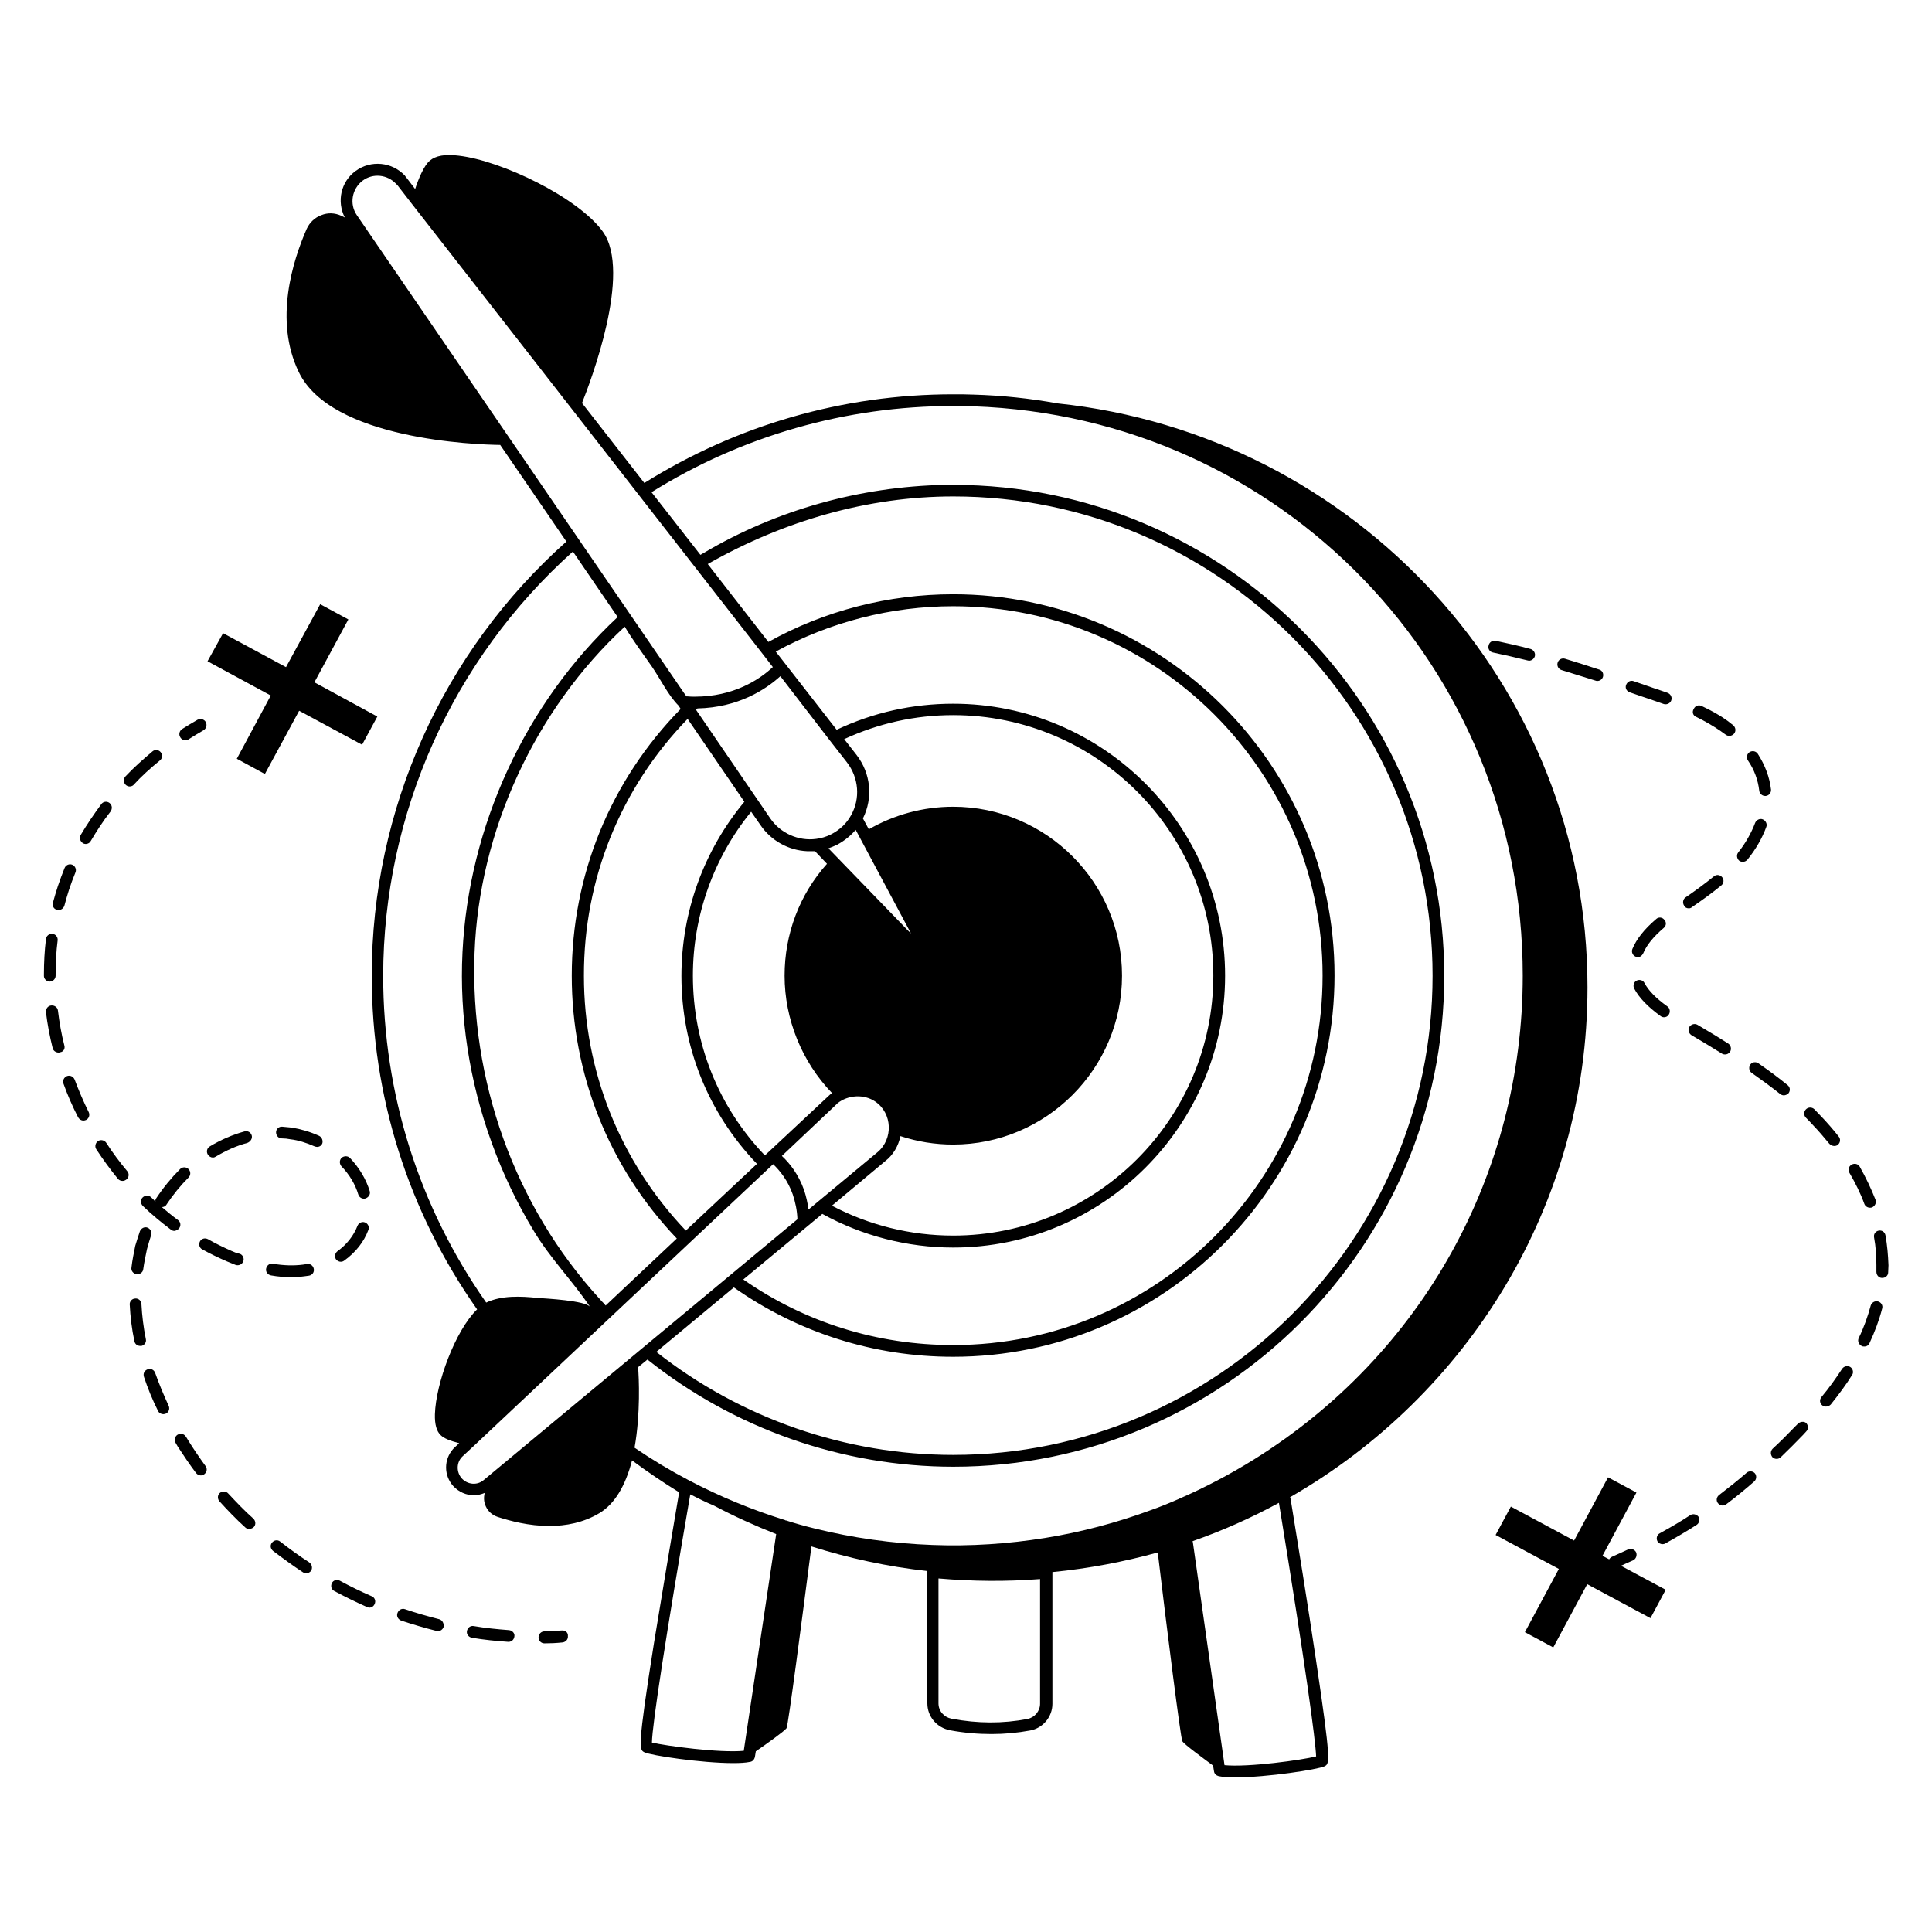 <?xml version="1.0" encoding="UTF-8"?>
<svg width="1200pt" height="1200pt" version="1.1" viewBox="0 0 1200 1200" xmlns="http://www.w3.org/2000/svg">
 <path d="m1080.2 534.56c0.75 0.562 1.453 0.75 2.344 0.75 1.078 0 2.203-0.562 2.906-1.453 5.109-6.375 9.094-13.266 11.625-20.203 0.75-1.828-0.375-3.984-2.203-4.734s-3.984 0.375-4.734 2.203c-2.344 6.188-5.812 12.375-10.359 18.188-1.406 1.594-1.031 3.938 0.422 5.25z"/>
 <path d="m1053.5 445.26c5.625 2.719 10.547 5.625 15.094 8.719 1.078 0.75 2.203 1.641 3.281 2.344 0.75 0.562 1.453 0.75 2.344 0.75 1.078 0 2.203-0.562 2.906-1.453 1.266-1.641 0.891-3.797-0.562-5.109-1.078-0.891-2.344-1.828-3.469-2.719-4.734-3.469-9.984-6.375-16.172-9.281-1.828-0.891-3.984-0.188-4.922 1.828-1.219 2.016-0.328 4.219 1.5 4.922z"/>
 <path d="m1087.1 661.26c-1.078 1.641-0.75 3.984 0.891 5.109 6.375 4.547 12.188 8.719 17.625 13.078 0.75 0.562 1.453 0.891 2.344 0.891 1.078 0 2.203-0.562 2.906-1.266 1.266-1.641 1.078-3.797-0.562-5.109-5.625-4.547-11.438-8.906-18-13.453-1.734-1.266-4.078-0.891-5.203 0.75z"/>
 <path d="m1092.7 491.11c0.188 1.828 1.828 3.281 3.656 3.281h0.375c2.016-0.188 3.469-2.016 3.281-3.984-0.891-7.641-3.656-15.094-8.203-22.172-1.078-1.641-3.281-2.203-5.109-1.078-1.641 1.078-2.203 3.281-1.078 5.109 3.984 5.719 6.328 12.281 7.078 18.844z"/>
 <path d="m1054.4 636.56c-1.828-1.078-3.984-0.375-5.109 1.266-1.078 1.828-0.375 3.984 1.266 5.109 7.453 4.359 13.453 8.016 18.891 11.438 0.562 0.375 1.266 0.562 2.016 0.562 1.266 0 2.344-0.562 3.094-1.641 1.078-1.641 0.562-3.984-1.078-5.109-5.438-3.469-11.625-7.266-19.078-11.625z"/>
 <path d="m1048.9 564.19c0.75 0 1.453-0.188 2.016-0.75 5.812-3.984 12.188-8.531 18.188-13.453 1.641-1.266 1.828-3.656 0.562-5.109-1.266-1.641-3.656-1.828-5.109-0.562-5.812 4.734-11.812 9.094-17.625 13.078-1.641 1.078-2.016 3.469-0.891 5.109 0.469 1.125 1.594 1.688 2.859 1.688z"/>
 <path d="m1020.6 592.18c2.203-5.25 6.375-10.359 12.75-15.797 1.641-1.266 1.828-3.656 0.375-5.109-1.266-1.641-3.656-1.828-5.109-0.375-7.266 6.188-12.188 12.375-14.719 18.562-0.75 1.828 0.188 3.984 2.016 4.734 0.562 0.188 0.891 0.375 1.453 0.375 1.219 0 2.484-0.938 3.234-2.391z"/>
 <path d="m1012.2 429.98c4.172 1.453 8.344 2.906 12.75 4.359 2.719 0.891 5.625 2.016 8.344 2.906 0.375 0.188 0.891 0.188 1.266 0.188 1.453 0 2.906-0.891 3.469-2.344 0.75-2.016-0.375-3.984-2.203-4.734-2.719-0.891-5.625-2.016-8.531-2.906-4.172-1.453-8.344-2.906-12.562-4.359-2.016-0.75-3.984 0.375-4.734 2.344-0.703 1.828 0.234 3.844 2.203 4.547z"/>
 <path d="m969.98 416.21c6.562 2.016 13.453 4.172 21.094 6.562 0.375 0.188 0.75 0.188 1.078 0.188 1.453 0 2.906-0.891 3.469-2.531 0.562-2.016-0.375-3.984-2.344-4.547-7.641-2.531-14.719-4.734-21.281-6.75-2.016-0.562-3.984 0.562-4.547 2.531s0.562 3.984 2.531 4.547z"/>
 <path d="m1031.4 631.08c0.75 0.562 1.453 0.75 2.203 0.75 1.078 0 2.344-0.562 2.906-1.641 1.078-1.641 0.75-3.984-0.891-5.109-6.891-4.922-11.625-9.656-14.203-14.531-0.891-1.828-3.281-2.344-4.922-1.453-1.828 0.891-2.344 3.281-1.453 4.922 3.094 5.812 8.578 11.438 16.359 17.062z"/>
 <path d="m927.28 405.28c6.891 1.453 14.203 3.094 21.469 4.922 0.375 0 0.562 0.188 0.891 0.188 1.641 0 3.094-1.078 3.656-2.719 0.562-2.016-0.75-3.984-2.531-4.547-7.453-2.016-14.906-3.656-21.797-5.109-2.016-0.375-3.984 0.891-4.359 2.906-0.609 1.969 0.656 3.984 2.672 4.359z"/>
 <path d="m1116.7 884.34c-0.562 0.562-1.266 1.266-1.828 1.828-4.734 4.922-9.281 9.469-13.828 13.641-1.453 1.453-1.453 3.656-0.188 5.25 0.75 0.75 1.641 1.078 2.719 1.078 0.891 0 1.828-0.375 2.531-1.078 4.547-4.359 9.281-9.094 14.016-14.016 0.562-0.75 1.266-1.266 1.828-2.016 1.453-1.453 1.266-3.797-0.188-5.25-1.266-1.031-3.609-0.891-5.062 0.562z"/>
 <path d="m1084.9 914.72c-5.625 4.922-11.438 9.469-17.109 13.828-1.641 1.266-2.016 3.469-0.75 5.109 0.75 0.891 1.828 1.453 2.906 1.453 0.75 0 1.453-0.188 2.203-0.75 5.812-4.359 11.625-9.094 17.438-14.203 1.453-1.266 1.641-3.656 0.375-5.109-1.266-1.406-3.609-1.594-5.062-0.328z"/>
 <path d="m1049.8 941.11c-6 3.984-12.375 7.641-18.891 11.25-1.828 0.891-2.344 3.281-1.453 4.922 0.75 1.266 2.016 1.828 3.281 1.828 0.562 0 1.266-0.188 1.828-0.562 6.562-3.656 13.078-7.453 19.266-11.438 1.641-1.078 2.203-3.469 1.078-5.109-1.125-1.453-3.469-2.016-5.109-0.891z"/>
 <path d="m1139.3 711.79c0.75 0 1.641-0.188 2.203-0.75 1.641-1.266 1.828-3.656 0.562-5.109-3.281-4.172-6.891-8.344-10.734-12.375-1.453-1.453-2.906-3.094-4.359-4.547-1.453-1.453-3.797-1.453-5.25 0-1.453 1.453-1.453 3.797 0 5.25 1.453 1.453 2.906 2.906 4.172 4.359 3.656 3.797 7.078 7.828 10.359 11.812 0.891 0.844 1.969 1.359 3.047 1.359z"/>
 <path d="m1158 747.79c0.562 1.453 2.016 2.344 3.469 2.344 0.375 0 0.891 0 1.266-0.188 1.828-0.75 2.906-2.906 2.203-4.734-2.719-6.891-6-13.828-9.797-20.531-1.078-1.828-3.281-2.344-5.109-1.266s-2.344 3.281-1.266 5.109c3.609 6.188 6.891 12.75 9.234 19.266z"/>
 <path d="m1171.1 767.26c-0.375-2.016-2.203-3.281-4.172-2.906-2.016 0.375-3.281 2.203-2.906 4.172 1.078 5.812 1.453 11.625 1.453 17.25v4.172c0 2.016 1.453 3.797 3.469 3.797h0.188c2.016 0 3.656-1.453 3.656-3.469 0-1.453 0.188-2.906 0.188-4.359-0.234-6.281-0.75-12.469-1.875-18.656z"/>
 <path d="m1149.3 849.1c-1.641-1.078-3.984-0.562-5.109 1.078-3.797 5.812-8.016 11.812-12.891 17.625-1.266 1.641-1.078 3.797 0.562 5.109 0.75 0.562 1.453 0.75 2.344 0.75 1.078 0 2.203-0.562 2.906-1.266 4.922-6.188 9.469-12.188 13.266-18.375 1.078-1.453 0.562-3.844-1.078-4.922z"/>
 <path d="m1166.5 808.36c-2.016-0.562-3.984 0.75-4.547 2.531-1.828 6.75-4.172 13.453-7.453 20.203-0.891 1.828 0 3.984 1.828 4.922 0.562 0.328 1.078 0.328 1.641 0.328 1.453 0 2.719-0.75 3.281-2.203 3.281-7.078 6-14.344 7.828-21.469 0.516-1.781-0.562-3.75-2.578-4.312z"/>
 <path d="m1014.4 969.1c1.828-0.891 2.531-3.094 1.828-4.922-0.891-1.828-3.094-2.531-4.922-1.828-3.281 1.453-6.562 3.094-9.984 4.547-0.75 0.375-1.453 0.891-1.828 1.641l-4.172-2.203 21.094-39.281-17.625-9.469-21.094 39.281-39.281-21.094-9.469 17.625 39.281 21.094-21.094 39.281 17.625 9.469 21.094-39.281 39.281 21.094 9.469-17.625-27.797-14.906c2.484-1.078 5.016-2.344 7.594-3.422z"/>
 <path d="m349.08 1012.7c-3.656 0.188-7.266 0.375-10.922 0.562-2.016 0-3.656 1.641-3.656 3.797 0 2.016 1.641 3.656 3.656 3.656 3.656 0 7.453-0.188 11.109-0.562 2.016-0.188 3.656-1.828 3.469-3.984 0.188-2.203-1.641-3.656-3.656-3.469z"/>
 <path d="m39.984 649.45c-1.828-7.078-3.094-14.344-3.984-21.656-0.188-2.016-2.016-3.469-4.172-3.281-2.016 0.188-3.469 2.016-3.281 4.172 0.891 7.453 2.344 15.094 4.172 22.359 0.375 1.641 2.016 2.719 3.656 2.719 0.375 0 0.562 0 0.891-0.188 2.016-0.141 3.281-2.109 2.719-4.125z"/>
 <path d="m30.891 609.66c2.016 0 3.656-1.641 3.656-3.656v-0.891c0-7.078 0.375-14.203 1.266-21.094 0.188-2.016-1.266-3.797-3.281-3.984s-3.797 1.266-3.984 3.281c-0.891 7.266-1.266 14.531-1.266 21.984v0.891c0 1.828 1.641 3.469 3.609 3.469z"/>
 <path d="m46.359 670.55c-0.75-1.828-2.719-2.906-4.734-2.203-1.828 0.75-2.906 2.719-2.203 4.734 2.531 7.078 5.625 14.203 9.094 20.906 0.75 1.266 2.016 2.016 3.281 2.016 0.562 0 1.078-0.188 1.641-0.375 1.828-0.891 2.531-3.094 1.641-4.922-3.281-6.516-6.188-13.453-8.719-20.156z"/>
 <path d="m143.63 776.9c-4.922-2.203-9.797-4.547-14.531-7.266-1.828-0.891-3.984-0.375-4.922 1.453-0.891 1.828-0.375 3.984 1.453 4.922 4.922 2.719 10.172 5.25 15.281 7.453 1.828 0.75 3.656 1.453 5.438 2.203 0.375 0.188 0.891 0.188 1.266 0.188 1.453 0 2.906-0.891 3.469-2.344 0.75-1.828-0.188-3.984-2.016-4.734-2.156-0.422-3.797-1.125-5.438-1.875z"/>
 <path d="m156.37 705.28c-0.562-2.016-2.531-3.094-4.547-2.531-7.266 2.016-14.531 5.109-21.469 9.281-1.828 1.078-2.344 3.281-1.266 5.109 0.75 1.078 1.828 1.828 3.094 1.828 0.75 0 1.266-0.188 1.828-0.562 6.375-3.797 12.891-6.75 19.641-8.531 1.969-0.797 3.234-2.766 2.719-4.594z"/>
 <path d="m35.438 565.08c0.375 0 0.562 0.188 0.891 0.188 1.641 0 3.094-1.078 3.656-2.719 0.891-3.281 1.828-6.75 2.906-9.984 1.266-3.656 2.531-7.266 3.984-10.734 0.75-1.828-0.188-3.984-2.016-4.734s-3.984 0.188-4.734 2.016c-1.453 3.656-2.906 7.453-4.172 11.25-1.078 3.469-2.203 6.891-3.094 10.359-0.516 2.016 0.609 4.031 2.578 4.359z"/>
 <path d="m68.016 498.74c-1.641-1.266-3.984-0.891-5.109 0.75-4.547 6.188-8.906 12.562-12.75 19.078-1.078 1.828-0.375 3.984 1.266 5.109 0.562 0.375 1.266 0.562 1.828 0.562 1.266 0 2.531-0.75 3.094-1.828 3.656-6.188 7.641-12.375 12.188-18.188 1.453-1.875 1.125-4.219-0.516-5.484z"/>
 <path d="m190.55 785.11c-0.75 0.188-1.453 0.188-2.344 0.375-5.812 0.75-12.188 0.562-18.75-0.562-2.016-0.375-3.797 1.078-4.172 3.094s1.078 3.797 3.094 4.172c4.172 0.75 8.344 1.078 12.375 1.078 2.906 0 5.812-0.188 8.531-0.562 0.891-0.188 1.828-0.188 2.719-0.375 2.016-0.375 3.281-2.203 2.906-4.172-0.375-2.156-2.344-3.422-4.359-3.047z"/>
 <path d="m192 970.36c-6.188-3.984-12.188-8.344-18-12.891-1.641-1.266-3.797-0.891-5.109 0.75-1.266 1.641-0.891 3.797 0.75 5.109 6 4.547 12.188 9.094 18.562 13.266 0.562 0.375 1.266 0.562 2.016 0.562 1.266 0 2.344-0.562 3.094-1.641 0.891-1.688 0.516-3.891-1.312-5.156z"/>
 <path d="m198.19 705.47c-5.625-2.531-11.25-4.172-16.922-5.109-2.016-0.188-3.984-0.375-6-0.562s-3.797 1.453-3.797 3.469 1.453 3.797 3.469 3.797c1.828 0 3.656 0.188 5.438 0.562 4.922 0.562 9.984 2.203 14.906 4.359 0.562 0.188 1.078 0.375 1.641 0.375 1.453 0 2.719-0.75 3.281-2.203 0.516-1.594-0.188-3.797-2.016-4.688z"/>
 <path d="m229.64 739.82c-2.203-7.266-6.375-14.344-12.188-20.531-1.453-1.453-3.656-1.453-5.25-0.188-1.453 1.453-1.453 3.656-0.188 5.25 5.109 5.25 8.719 11.438 10.547 17.625 0.562 1.641 2.016 2.531 3.469 2.531 0.375 0 0.75 0 1.078-0.188 1.969-0.703 3.094-2.672 2.531-4.5z"/>
 <path d="m226.74 759.28c-1.828-0.75-3.984 0.188-4.734 2.203-2.344 6-6.562 11.438-12.375 15.656-1.641 1.266-2.016 3.469-0.891 5.109 0.75 0.891 1.828 1.453 2.906 1.453 0.75 0 1.453-0.188 2.203-0.75 7.078-5.109 12.188-11.625 14.906-18.891 0.891-1.875-0.188-4.078-2.016-4.781z"/>
 <path d="m316.18 1012.5c-7.266-0.562-14.719-1.266-21.984-2.531-2.016-0.375-3.797 1.078-4.172 3.094s1.078 3.797 3.094 4.172c7.453 1.266 15.094 2.016 22.547 2.531h0.188c2.016 0 3.469-1.453 3.656-3.469 0.328-1.781-1.312-3.609-3.328-3.797z"/>
 <path d="m230.9 991.45c-6.75-2.906-13.453-6.188-19.828-9.656-1.828-0.891-3.984-0.375-4.922 1.453-0.891 1.828-0.375 3.984 1.453 4.922 6.75 3.656 13.453 6.891 20.344 9.984 0.562 0.188 0.891 0.375 1.453 0.375 1.453 0 2.719-0.891 3.281-2.203 0.938-1.969 0.047-4.125-1.781-4.875z"/>
 <path d="m272.72 1005.7c-7.078-1.828-14.203-3.797-21.094-6.188-2.016-0.75-3.984 0.375-4.734 2.344-0.75 2.016 0.375 3.984 2.344 4.734 7.078 2.344 14.531 4.547 21.797 6.375 0.375 0 0.562 0.188 0.891 0.188 1.641 0 3.094-1.078 3.656-2.719 0.234-2.203-0.844-4.219-2.859-4.734z"/>
 <path d="m116.72 894.37c-0.375-0.75-0.891-1.453-1.266-2.016-1.078-1.828-3.281-2.203-5.109-1.266-1.781 1.078-2.344 3.469-1.266 5.109 0.375 0.75 0.891 1.453 1.266 2.203 3.656 5.625 7.453 11.25 11.438 16.547 0.75 0.891 1.828 1.453 2.906 1.453 0.75 0 1.453-0.188 2.203-0.75 1.641-1.266 2.016-3.469 0.75-5.109-3.844-5.297-7.453-10.547-10.922-16.172z"/>
 <path d="m96.375 852.74c-0.75-2.016-2.719-2.906-4.734-2.203-2.016 0.75-2.906 2.719-2.203 4.734 2.344 7.078 5.25 14.203 8.719 21.094 0.562 1.266 2.016 2.016 3.281 2.016 0.562 0 1.078-0.188 1.641-0.375 1.828-0.891 2.531-3.094 1.641-4.922-3.094-6.75-6-13.641-8.344-20.344z"/>
 <path d="m81.656 787.26c-0.375 2.016 1.078 3.797 3.094 4.172h0.562c1.828 0 3.469-1.266 3.656-3.094 0.562-4.172 1.453-8.344 2.344-12.562 0.75-2.906 1.641-5.625 2.531-8.531 0.75-1.828-0.375-3.984-2.203-4.734s-3.984 0.375-4.734 2.203c-1.078 3.094-2.016 6.188-2.906 9.094-0.891 4.547-1.828 8.906-2.344 13.453z"/>
 <path d="m99.281 472.36c1.641-1.266 1.828-3.656 0.562-5.109-1.266-1.641-3.656-1.828-5.109-0.562-5.812 4.922-11.625 9.984-16.734 15.469-1.453 1.453-1.453 3.797 0 5.25 0.75 0.75 1.641 1.078 2.531 1.078s2.016-0.375 2.531-1.078c4.922-5.391 10.406-10.312 16.219-15.047z"/>
 <path d="m90.562 831.66c-1.453-7.266-2.344-14.531-2.719-21.656 0-2.016-1.828-3.656-3.797-3.469-2.016 0-3.656 1.828-3.469 3.797 0.375 7.453 1.266 15.094 2.906 22.734 0.375 1.828 1.828 2.906 3.656 2.906h0.75c1.922-0.516 3.188-2.344 2.672-4.312z"/>
 <path d="m141.79 927.66c-1.453-1.641-3.609-1.641-5.25-0.375-1.453 1.266-1.641 3.656-0.188 5.25 5.109 5.625 10.359 11.109 15.984 16.172 0.75 0.75 1.641 0.891 2.531 0.891s2.016-0.375 2.719-1.078c1.453-1.453 1.266-3.797-0.188-5.25-5.578-4.922-10.688-10.359-15.609-15.609z"/>
 <path d="m66 709.82c-1.078-1.641-3.469-2.203-5.109-1.078-1.641 1.078-2.203 3.469-1.078 5.109 4.172 6.375 8.719 12.562 13.453 18.375 0.75 0.891 1.828 1.266 2.906 1.266 0.891 0 1.641-0.375 2.344-0.891 1.641-1.266 1.828-3.656 0.562-5.109-4.734-5.672-9.094-11.484-13.078-17.672z"/>
 <path d="m111.28 762.89c1.266-1.641 0.891-3.984-0.75-5.109-3.469-2.531-6.75-5.25-9.984-8.016 1.078 0 2.344-0.562 2.906-1.641 3.984-6 8.531-11.625 13.641-16.734 1.453-1.453 1.453-3.797 0-5.25s-3.797-1.453-5.25 0c-5.438 5.438-10.359 11.438-14.719 18-0.562 0.75-0.75 1.453-0.562 2.344-0.75-1.031-1.641-1.922-2.766-2.859-1.453-1.453-3.797-1.266-5.25 0.188s-1.266 3.797 0.188 5.25c5.438 5.25 11.438 10.172 17.438 14.719 0.75 0.562 1.453 0.75 2.203 0.75 1.078-0.188 2.156-0.703 2.906-1.641z"/>
 <path d="m115.08 459.79c0.75 0 1.453-0.188 2.016-0.562 3.094-2.016 6.188-3.797 9.281-5.625 1.828-1.078 2.344-3.281 1.453-5.109-1.078-1.828-3.281-2.344-5.109-1.453-3.281 1.828-6.375 3.797-9.656 5.812-1.641 1.078-2.203 3.469-1.078 5.109 0.75 1.312 2.016 1.828 3.094 1.828z"/>
 <path d="m986.02 613.26c0-188.34-144.19-343.26-329.26-362.72-17.109-3.094-34.359-4.922-51.984-5.438-4.172-0.188-8.531-0.188-12.75-0.188-68.203 0-134.34 19.078-191.81 55.078l-38.719-49.641c5.109-12.891 31.266-81.094 12.891-106.55-15.281-21.094-62.719-44.016-89.438-47.109-8.531-1.078-14.344 0-18 3.094s-7.078 11.438-9.094 17.625l-5.109-6.703c-0.562-0.562-0.891-1.078-1.266-1.641-8.016-8.531-21.094-9.797-30.562-2.906-9.281 6.75-11.812 19.078-6.75 28.922l-2.203-1.078c-3.984-1.828-8.344-2.016-12.375-0.375-3.984 1.453-7.266 4.547-9.094 8.531-8.531 19.453-20.531 56.719-4.922 88.922 20.203 42 110.2 45.094 125.11 45.281l41.109 60c-76.922 68.531-120.89 166.55-120.89 269.63 0 74.719 22.547 146.34 65.438 207.28-13.641 13.266-25.641 46.172-26.203 65.109-0.188 6.375 1.078 10.734 3.656 13.078 1.828 1.828 5.625 3.469 11.438 4.922l-2.719 2.531-1.078 1.078c-5.812 6.562-5.812 16.359 0 22.922 3.469 3.797 8.203 5.812 12.891 5.812 2.344 0 4.547-0.562 6.75-1.453-0.75 2.906-0.562 5.812 0.75 8.531 1.453 3.094 3.984 5.25 7.266 6.375 7.828 2.531 19.453 5.625 32.016 5.625 10.359 0 21.281-2.016 31.266-8.016 9.281-5.625 15.984-16.547 20.203-32.719 9.469 7.078 19.266 13.641 29.25 19.828-4.359 25.828-10.547 62.344-15.656 93.797-10.359 65.438-9.094 66-6 67.641 3.984 2.016 35.625 6.75 55.266 6.75 4.172 0 7.641-0.188 10.359-0.75 1.641-0.188 2.719-1.453 3.094-3.094l0.562-3.469c6.375-4.359 17.812-12.562 19.078-14.344 1.078-1.641 9.656-68.016 15.469-112.92 23.109 7.266 47.109 12.562 72 15.281v82.172c0 8.203 5.812 15.094 14.016 16.734 8.906 1.641 17.438 2.344 25.828 2.344 8.203 0 16.172-0.75 24-2.203 8.016-1.453 13.828-8.531 13.828-16.547v-81.844c22.547-2.203 44.344-6.375 65.438-12.188 5.625 47.109 14.203 115.64 15.281 117.28 1.266 2.016 12.75 10.359 19.078 15.094l0.562 3.469c0.188 1.641 1.453 2.719 2.906 3.094 2.719 0.562 6.375 0.75 10.359 0.75 19.828 0 51.469-4.922 55.453-6.891 3.094-1.641 4.172-2.203-5.438-66.562-4.922-33.281-11.25-72.375-15.656-99.281 0-0.375-0.188-0.891-0.375-1.266 110.16-63.234 184.74-181.22 184.74-316.69zm-394.03-361.08c4.172 0 8.344 0 12.375 0.188 191.44 6.562 341.44 162 341.44 353.63 0 122.9-62.344 235.26-166.74 300.37-14.906 9.281-30.75 17.625-46.734 24.562 0 0-0.188 0-0.188 0.188h-0.188c-5.812 2.531-11.625 4.922-17.25 6.891-21.281 7.828-43.266 13.641-65.625 17.25-22.734 3.656-46.359 5.25-69.656 4.359-24.891-0.891-49.828-4.359-73.828-10.359-6-1.453-11.812-3.094-17.438-4.922h-0.188c-0.188 0-0.188 0-0.375-0.188-20.531-6.375-40.734-14.719-59.812-24.75-11.438-6-22.922-12.891-33.656-20.203 3.797-21.281 2.719-43.453 2.203-50.016l5.812-4.734c53.812 42.891 121.08 66.562 189.98 66.562 168.19 0 304.92-136.74 304.92-304.92 0-168.19-136.74-304.92-304.92-304.92h-5.438c-52.359 1.078-104.34 15.469-149.44 42.188-0.75 0.375-1.453 0.891-2.203 1.266l-30.375-38.906c56.062-34.969 120.79-53.531 187.31-53.531zm-92.531 487.08c-3.469-9.797-8.906-16.734-13.828-21.281l33.469-31.641 1.078-1.078c6.562-5.25 16.547-5.812 23.438-1.078 10.734 7.266 11.25 23.25 1.453 31.453l-42.891 35.625c-0.516-3.984-1.453-8.156-2.719-12zm-126.89 67.641c-53.25-58.172-80.719-136.18-77.812-214.92 2.719-75.797 37.641-151.26 93.281-202.74 5.109 8.531 11.25 16.734 16.922 24.891 5.25 7.641 9.984 17.625 16.547 24.188l1.266 2.016c-43.641 44.531-67.641 103.27-67.641 165.66 0 61.266 23.109 119.11 65.25 163.26l-44.203 41.625c-0.375-0.562-0.891-0.891-1.266-1.453-0.891-0.891-1.641-1.641-2.344-2.531zm186.71-101.25c10.547 3.469 21.469 5.25 32.719 5.25 57.797 0 104.91-47.109 104.91-104.91s-47.109-104.91-104.91-104.91c-18.562 0-36.562 4.922-52.359 14.016l-3.656-6.75c6.375-12.75 4.922-27.984-3.984-39.469l-7.641-9.797c21.281-9.797 44.016-14.906 67.641-14.906 89.109 0 161.63 72.562 161.63 161.63 0 89.109-72.562 161.63-161.63 161.63-26.344 0-52.172-6.375-75.281-18.562l33.094-27.656c4.922-3.75 8.203-9.422 9.469-15.562zm-132.19-259.13 35.25 51.469c-25.266 30.375-39.094 68.531-39.094 108.19 0 43.828 16.547 85.078 46.922 116.72l-44.203 41.438c-40.734-42.891-63.281-98.906-63.281-158.21-0.141-60.141 22.781-116.67 64.406-159.61zm48 271.13c-28.922-30.188-44.719-69.797-44.719-111.66 0-37.078 12.75-73.078 36.188-101.81l5.812 8.344c6.562 9.656 17.438 15.656 28.922 16.172h4.922l7.453 7.828c-17.109 19.078-26.344 43.641-26.344 69.469 0 27.094 10.734 53.438 29.438 72.891-0.891 0.75-1.828 1.453-2.531 2.203zm6.75-312.94c33.656-18.375 71.625-28.172 110.2-28.172 126.56 0 229.45 102.89 229.45 229.45s-102.89 229.45-229.45 229.45c-47.109 0-92.016-14.016-130.36-40.734l49.078-40.734c24.75 13.641 52.922 20.906 81.281 20.906 93.094 0 168.89-75.797 168.89-168.89s-75.797-168.89-168.89-168.89c-25.266 0-49.641 5.438-72.375 16.172zm49.641 110.72 34.359 64.359-2.203-2.156-49.078-50.719c1.641-0.562 3.281-1.266 4.922-2.016 0.188-0.188 0.375-0.188 0.562-0.188l0.188-0.188c4.312-2.344 8.156-5.438 11.25-9.094zm-75.656 284.21c39.984 28.172 87.094 43.078 136.18 43.078 130.55 0 236.9-106.17 236.9-236.9 0-130.73-106.36-236.72-236.9-236.72-40.172 0-79.828 10.172-114.75 29.625l-37.641-48.375c0.375-0.188 0.891-0.562 1.266-0.75 46.172-26.016 98.016-41.25 151.26-41.25 164.02 0 297.66 133.45 297.66 297.66 0.047 164.21-133.78 297.66-297.79 297.66-66.75 0-132-22.734-184.36-63.984zm59.812-339.47 10.359 13.266c7.453 9.656 8.531 22.547 2.531 33.094-2.719 4.922-6.75 8.719-11.812 11.438-0.188 0.188-0.562 0.188-0.75 0.375-2.906 1.453-6 2.344-9.094 2.719-10.922 1.453-22.172-3.469-28.547-12.891l-45.984-67.266 0.891-0.891c25.266-0.562 42.188-11.625 51.469-20.016zm-290.34-348c6.375-4.734 15.281-3.797 20.719 2.016l0.891 0.891 9.281 12 73.453 94.172 143.63 184.36 6.75 8.719c-8.344 7.828-24.375 18.375-48.375 18.375-1.641 0-3.094 0-4.734-0.188h-0.562l-1.453-2.016-50.906-74.344-14.719-21.469-137.63-201.05c-4.734-6.891-3.094-16.359 3.656-21.469zm130.55 230.39 12.891 18.891s14.906 21.797 14.906 21.797c-57.281 53.438-92.531 129.79-96.375 208.18-2.016 39.984 4.359 80.344 18 117.98 6.891 19.266 15.797 37.828 26.344 55.266 10.172 16.922 24 30.891 34.922 47.109-2.719-3.984-27.656-5.25-32.719-5.625-10.172-1.078-22.359-1.641-31.828 2.906-41.812-59.625-63.984-129.79-63.984-203.11 0.188-100.5 42.938-196.31 117.84-263.39zm-69.094 575.63c-3.281-3.797-3.281-9.469 0-13.078l0.562-0.562 7.828-7.266 132.89-125.11 52.172-49.078c4.172 3.984 9.094 9.984 12.188 18.75 1.641 4.922 2.719 9.984 2.906 15.469l-194.9 162c-4.031 3.422-10.031 2.859-13.641-1.125zm118.17 164.16c0.188-11.25 8.906-67.828 23.812-154.18 4.922 2.531 9.797 4.922 14.906 7.078 12.375 6.562 25.266 12.375 38.531 17.625-0.188 0.188-0.188 0.562-0.188 0.75l-20.016 133.82c-15.047 1.453-48.516-3.094-57.047-5.109zm241.08-24.141c0 4.547-3.281 8.531-7.828 9.469-15.281 2.906-30.75 2.906-47.25-0.188-4.547-0.891-8.016-4.734-8.016-9.469v-77.625c20.906 1.828 42.188 2.016 63.094 0.375zm171.47 32.719c-8.531 2.203-42.188 6.891-56.906 5.438l-19.641-138.37c0-0.188-0.188-0.562-0.188-0.75 18.75-6.562 36.562-14.531 53.625-23.812 16.734 102.38 22.734 147.66 23.109 157.5z"/>
 <path d="m224.9 462.56 9.469-17.484-39.094-21.281 21.094-39.047-17.484-9.469-21.234 39.094-39.094-21.094-9.656 17.438 39.281 21.281-21.094 39.281 17.438 9.469 21.281-39.281z"/>
</svg>
